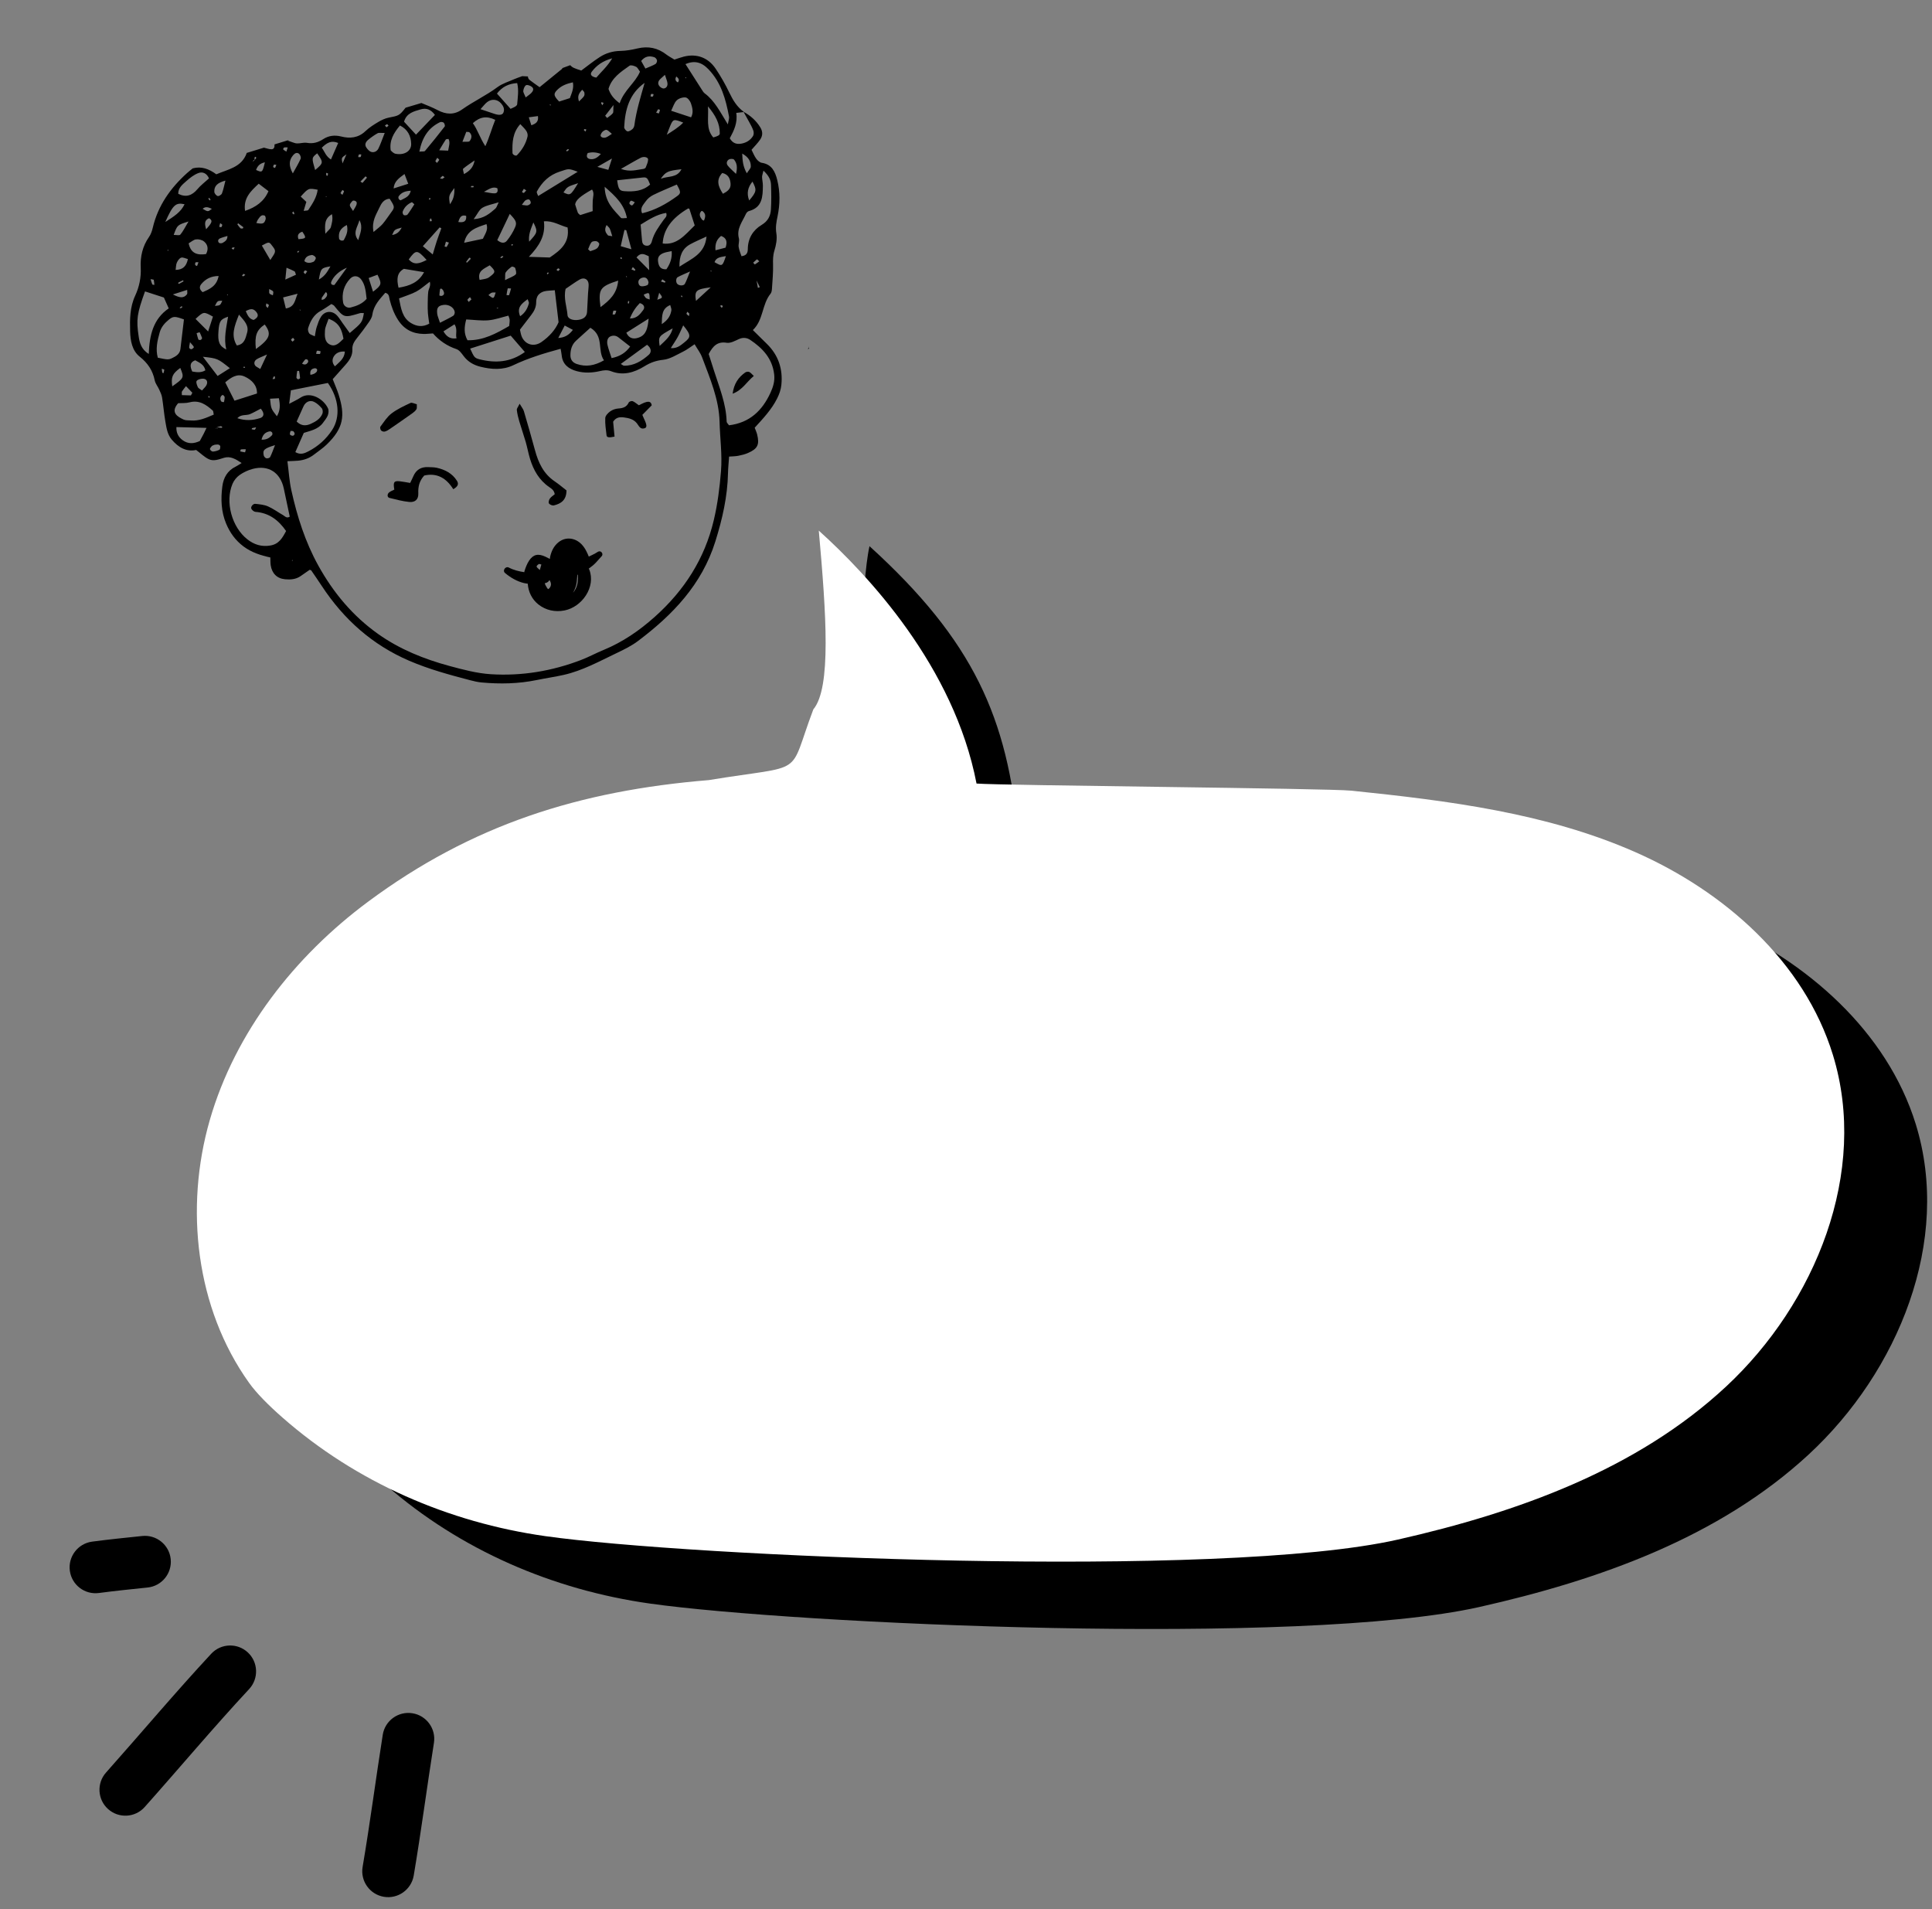<svg width="335" height="331" viewBox="0 0 335 331" fill="none" xmlns="http://www.w3.org/2000/svg">
<rect x="0" y="0" width="335" height="331" fill="#808080" stroke="none"/>
<path d="M97.529 11.885C96.249 12.927 94.994 13.95 93.562 15.116C92.888 14.631 92.338 14.261 91.819 13.851C91.638 13.709 91.542 13.474 91.534 13.254L90.498 13.2C90.507 13.205 90.513 13.21 90.521 13.215C89.956 13.426 89.573 13.545 89.21 13.708C88.217 14.152 87.12 14.466 86.265 15.101C84.308 16.557 82.094 17.582 80.111 18.985C78.742 19.954 77.341 19.866 75.881 19.093C75 18.627 74.051 18.266 73.068 17.858L70.326 18.674C69.246 20.056 69.13 20.059 67.426 20.391C66.79 20.514 66.161 20.809 65.6 21.144C64.811 21.616 64.011 22.117 63.352 22.748C62.118 23.929 60.645 24.044 59.174 23.669C58.001 23.371 56.955 23.529 56.049 24.119C55.137 24.712 54.282 24.945 53.219 24.765C52.658 24.67 52.05 24.892 51.469 24.866C51.09 24.849 50.719 24.645 49.88 24.375C49.965 24.335 50.062 24.291 50.168 24.246L47.602 25.035C47.638 25.558 47.475 25.871 47.094 25.88C46.656 25.89 46.214 25.702 45.773 25.601C45.773 25.599 45.773 25.598 45.773 25.597L42.745 26.526C42.754 26.54 42.763 26.548 42.772 26.563C41.876 29.033 39.506 29.358 37.509 30.221C36.22 29.273 34.916 28.788 33.415 29.193C33.084 29.465 32.748 29.721 32.435 30.004C29.563 32.598 27.396 35.632 26.494 39.471C26.362 40.032 26.166 40.622 25.839 41.086C24.712 42.683 24.307 44.512 24.401 46.366C24.489 48.122 24.14 49.752 23.442 51.26C22.511 53.271 22.508 55.351 22.564 57.449C22.607 59.071 22.899 60.783 24.214 61.828C25.619 62.944 26.482 64.222 26.831 65.952C26.943 66.508 27.36 66.998 27.601 67.535C27.802 67.983 28.028 68.442 28.105 68.918C28.33 70.326 28.438 71.751 28.685 73.154C28.873 74.225 29.027 75.33 29.777 76.216C30.943 77.595 32.351 78.379 34.01 78.013C34.837 78.634 35.442 79.241 36.17 79.597C37.053 80.029 37.953 79.635 38.858 79.367C39.955 79.042 40.877 79.597 41.897 80.28C41.428 80.565 41.156 80.76 40.858 80.905C39.428 81.6 38.747 82.831 38.553 84.32C38.267 86.517 38.34 88.712 39.212 90.788C39.871 92.359 40.822 93.698 42.239 94.752C43.63 95.786 45.199 96.285 46.874 96.653C46.898 97.198 46.876 97.617 46.94 98.022C47.165 99.429 48.03 100.304 49.434 100.432C50.356 100.516 51.295 100.457 52.109 99.894C52.644 99.523 53.18 99.15 53.692 98.795C53.815 98.838 53.929 98.841 53.967 98.896C54.586 99.796 55.205 100.697 55.806 101.609C59.611 107.389 64.564 111.815 70.962 114.565C74.376 116.033 77.946 116.999 81.526 117.938C82.176 118.108 82.841 118.265 83.508 118.325C86.709 118.616 89.898 118.559 93.062 117.905C94.628 117.581 96.216 117.36 97.774 117.006C101.015 116.27 103.911 114.664 106.877 113.252C108.168 112.637 109.483 111.997 110.618 111.142C116.637 106.607 121.696 101.371 124.038 93.878C125.26 89.971 126.147 86.082 126.234 82C126.254 81.09 126.353 80.181 126.423 79.162C127.048 79.112 127.545 79.118 128.022 79.023C128.597 78.908 129.18 78.767 129.714 78.532C131.373 77.806 131.717 77.086 131.29 75.342C131.193 74.946 131.013 74.571 130.861 74.158C132.336 72.54 133.78 71.017 134.742 69.103C135.132 68.326 135.402 67.569 135.487 66.72C135.763 63.948 134.963 61.565 132.957 59.606C132.183 58.851 131.416 58.089 130.541 57.227C132.393 55.487 132.091 52.785 133.617 50.914C133.81 50.678 133.841 50.275 133.862 49.943C133.95 48.6 134.078 47.253 134.044 45.911C134.023 45.063 134.017 44.282 134.281 43.44C134.576 42.495 134.776 41.414 134.617 40.46C134.44 39.401 134.624 38.468 134.829 37.481C135.262 35.388 135.286 33.283 134.769 31.205C134.412 29.771 133.832 28.491 132.093 28.227C131.74 28.174 131.359 27.832 131.132 27.521C130.796 27.059 130.585 26.506 130.312 25.972C130.84 25.356 131.383 24.823 131.805 24.207C132.262 23.54 132.293 22.826 131.831 22.078C131.121 20.927 130.162 20.074 129.005 19.422C128.986 19.424 128.965 19.426 128.946 19.428C129.256 19.982 129.573 20.532 129.871 21.092C130.142 21.602 130.44 22.108 130.627 22.649C130.724 22.93 130.714 23.353 130.563 23.593C130.106 24.322 129.399 24.754 128.545 24.904C127.744 25.044 127.058 24.87 126.541 23.977C127.232 22.689 127.94 21.295 127.664 19.573C128.182 19.515 128.566 19.471 128.946 19.428C128.934 19.406 128.922 19.384 128.91 19.362C128.943 19.381 128.972 19.403 129.005 19.422C129.007 19.422 129.008 19.422 129.009 19.421C127.802 18.567 127.088 17.367 126.457 16.052C125.768 14.615 124.973 13.214 124.08 11.895C122.768 9.957 120.79 9.263 118.582 9.814C118.016 9.956 117.466 10.165 116.945 10.331C116.406 9.998 115.953 9.771 115.56 9.466C114.059 8.302 112.415 7.958 110.56 8.394C109.583 8.624 108.573 8.811 107.575 8.827C106.259 8.848 105.07 9.204 103.999 9.892C102.885 10.609 101.851 11.45 100.789 12.232C99.624 11.855 99.239 11.723 98.879 11.299L97.459 11.824C97.483 11.843 97.506 11.866 97.529 11.885ZM98.484 25.837C98.51 25.821 98.607 25.919 98.671 25.964C98.563 26.059 98.46 26.166 98.338 26.238C98.309 26.256 98.213 26.16 98.148 26.116C98.258 26.02 98.361 25.912 98.484 25.837ZM95.561 18.191C95.513 18.227 95.465 18.263 95.417 18.299C95.375 18.232 95.333 18.166 95.291 18.099C95.381 18.129 95.471 18.16 95.561 18.191ZM100.168 29.784C97.976 31.128 95.717 32.512 93.318 33.983C93.235 33.724 92.997 33.375 93.09 33.206C93.99 31.561 95.218 30.34 97.101 29.741C98.543 29.281 98.496 29.131 100.168 29.784ZM104.19 26.691C103.588 27.349 103.046 27.663 102.392 27.59C101.781 27.522 101.587 27.109 101.913 26.529C102.609 26.365 103.287 26.351 104.19 26.691ZM101.247 22.572C101.226 22.547 101.292 22.387 101.321 22.386C101.437 22.384 101.554 22.419 101.67 22.44C101.625 22.563 101.58 22.685 101.535 22.806C101.437 22.73 101.327 22.664 101.247 22.572ZM106.375 18.21C106.318 19.091 106.402 19.446 106.261 19.625C106 19.957 105.607 20.186 105.269 20.458C105.157 20.327 105.046 20.198 104.934 20.067C105.291 19.607 105.648 19.147 106.375 18.21ZM104.241 17.922C104.218 17.873 104.283 17.782 104.308 17.71C104.425 17.752 104.541 17.793 104.657 17.834C104.596 17.973 104.534 18.111 104.473 18.248C104.393 18.141 104.296 18.041 104.241 17.922ZM111.099 27.355C111.653 27.068 112.396 27.27 112.381 27.655C112.362 28.12 112.148 28.584 111.97 29.03C111.92 29.154 111.708 29.271 111.558 29.289C110.408 29.429 109.262 29.87 107.669 29.285C109.062 28.495 110.063 27.89 111.099 27.355ZM125.359 53.049C125.288 53.169 125.224 53.276 125.161 53.383C125.073 53.284 124.97 53.193 124.906 53.08C124.887 53.047 124.994 52.889 125.012 52.895C125.132 52.929 125.243 52.993 125.359 53.049ZM123.178 46.933L123.368 46.913L123.304 47.111L123.178 46.933ZM117.815 46.236C117.779 44.395 118.268 43.121 119.698 42.341C120.552 41.875 121.457 41.502 122.506 41.009C122.234 44.044 119.915 44.837 117.815 46.236ZM119.181 54.053C119.298 54.158 119.414 54.262 119.531 54.366C119.51 54.512 119.489 54.657 119.468 54.802C119.32 54.679 119.139 54.578 119.042 54.423C118.999 54.356 119.129 54.18 119.181 54.053ZM118.06 51.356C118.096 51.309 118.133 51.262 118.169 51.216C118.218 51.26 118.267 51.304 118.316 51.348C118.313 51.412 118.31 51.476 118.306 51.541C118.224 51.479 118.142 51.418 118.06 51.356ZM117.421 49.206C117.176 48.935 117.184 48.234 117.501 48.058C118.067 47.744 118.677 47.51 119.654 47.066C119.256 48.036 119.057 48.643 118.761 49.198C118.55 49.595 117.743 49.563 117.421 49.206ZM104.725 62.472C103.077 63.414 101.589 63.649 99.998 63.106C99.268 62.857 98.907 62.343 98.908 61.595C98.91 60.638 99.149 59.759 99.874 59.084C100.664 58.349 101.474 57.635 102.371 56.825C104.799 58.293 103.524 60.754 104.725 62.472ZM76.292 55.961C76.047 55.193 75.865 54.819 75.814 54.428C75.677 53.367 75.972 52.986 76.938 52.861C77.815 52.748 78.727 53.305 78.846 54.086C78.878 54.296 78.757 54.647 78.592 54.748C77.961 55.137 77.283 55.449 76.292 55.961ZM79.16 58.661C78.059 58.807 77.443 58.381 76.892 57.45C77.522 57.048 78.103 56.678 78.808 56.227C79.388 57.097 78.944 57.901 79.16 58.661ZM69.485 34.725C69.426 34.758 69.196 34.603 69.137 34.488C69.074 34.366 69.057 34.144 69.128 34.041C69.618 33.334 70.333 33.113 71.222 33.07C71.009 34.129 70.164 34.344 69.485 34.725ZM71.846 35.422C71.455 36.021 71.089 36.64 70.654 37.206C70.555 37.335 70.166 37.375 70.008 37.285C69.87 37.206 69.764 36.845 69.828 36.679C70.132 35.895 70.695 35.361 71.438 35.05C71.574 35.174 71.71 35.298 71.846 35.422ZM68.251 32.671C68.351 31.49 69.08 30.945 70.141 30.172C70.404 30.858 70.57 31.292 70.788 31.861C69.927 32.136 69.172 32.377 68.251 32.671ZM73.977 45.071C72.76 45.696 71.792 46.04 70.873 44.978C72.124 43.26 72.332 43.254 73.977 45.071ZM67.992 40.742C68.406 39.798 68.406 39.798 69.65 39.456C69.298 40.165 68.816 40.621 67.992 40.742ZM70.027 46.608C71.18 46.799 72.297 46.985 73.529 47.189C72.587 48.958 71.068 49.566 69.103 49.882C68.759 48.376 68.817 47.298 70.027 46.608ZM72.183 50.549C72.968 50.129 73.641 49.502 74.526 48.846C74.737 49.599 74.312 50.074 74.256 50.589C74.183 51.254 74.175 51.927 74.165 52.596C74.156 53.18 74.157 53.768 74.201 54.35C74.246 54.927 74.35 55.499 74.434 56.115C73.315 56.741 72.28 56.612 71.294 56.025C69.743 55.102 69.538 53.493 69.19 51.742C70.338 51.296 71.311 51.017 72.183 50.549ZM76.187 51.227C76.202 50.86 76.246 50.493 76.304 50.129C76.311 50.084 76.438 50.057 76.509 50.022C76.623 50.128 76.781 50.213 76.842 50.344C77.012 50.709 77.166 51.111 76.614 51.297C76.488 51.34 76.186 51.248 76.187 51.227ZM75.034 44.118C74.428 43.613 73.936 43.203 73.318 42.687C74.339 41.544 75.286 40.484 76.233 39.423C76.332 39.477 76.43 39.53 76.528 39.584C76.259 40.331 75.975 41.073 75.725 41.827C75.492 42.532 75.295 43.248 75.034 44.118ZM74.5 38.363C74.525 38.212 74.552 38.061 74.578 37.91C74.648 37.906 74.775 37.884 74.78 37.9C74.824 38.042 74.847 38.19 74.876 38.337C74.75 38.345 74.625 38.354 74.5 38.363ZM74.414 34.641C74.406 34.563 74.379 34.48 74.396 34.408C74.406 34.366 74.485 34.34 74.533 34.307C74.579 34.368 74.626 34.428 74.672 34.49C74.586 34.54 74.5 34.59 74.414 34.641ZM77.324 41.894C77.441 41.933 77.558 41.972 77.841 42.065C77.709 42.331 77.603 42.585 77.452 42.809C77.425 42.849 77.211 42.762 77.084 42.733C77.164 42.453 77.244 42.174 77.324 41.894ZM80.84 55.384C82.24 55.451 83.487 55.639 84.709 55.531C85.853 55.43 86.97 55.015 88.154 54.724C88.24 54.993 88.36 55.217 88.372 55.446C88.389 55.77 88.327 56.099 88.291 56.517C86.049 57.814 83.814 59.056 81.061 58.992C80.405 57.814 80.496 56.685 80.84 55.384ZM81.057 51.966C81.153 51.788 81.344 51.661 81.497 51.514C81.57 51.628 81.644 51.742 81.746 51.903C81.594 52.049 81.436 52.201 81.278 52.353C81.198 52.221 81.02 52.035 81.057 51.966ZM83.64 36.029C84.393 35.575 85.334 35.435 86.474 35.071C86.214 35.581 86.131 35.966 85.892 36.174C84.907 37.035 83.903 37.899 82.133 37.998C82.79 37.104 83.091 36.36 83.64 36.029ZM81.651 32.461C81.673 32.387 81.688 32.251 81.717 32.247C81.858 32.233 82.002 32.254 82.146 32.264C82.12 32.338 82.102 32.47 82.067 32.474C81.932 32.491 81.79 32.469 81.651 32.461ZM87.901 41.728C87.489 42.245 86.874 42.176 86.224 41.63C86.981 40.043 87.679 38.58 88.393 37.084C89.455 38.195 89.674 38.571 89.311 39.418C88.959 40.241 88.462 41.028 87.901 41.728ZM88.963 42.48C88.873 42.521 88.784 42.562 88.694 42.604C88.688 42.532 88.658 42.451 88.684 42.394C88.703 42.351 88.793 42.34 88.852 42.315C88.889 42.37 88.926 42.425 88.963 42.48ZM87.687 47.23C87.954 46.842 88.334 46.513 88.724 46.241C88.832 46.166 89.284 46.334 89.332 46.474C89.45 46.826 89.599 47.401 89.427 47.57C89.054 47.935 88.487 48.102 87.571 48.567C87.622 47.823 87.539 47.447 87.687 47.23ZM86.738 44.643C86.854 44.554 86.962 44.45 87.09 44.385C87.129 44.365 87.222 44.453 87.291 44.491C87.174 44.584 87.064 44.69 86.934 44.759C86.9 44.777 86.805 44.685 86.738 44.643ZM91.493 51.874C91.596 52.199 91.751 52.42 91.706 52.588C91.473 53.456 91.076 54.229 90.191 54.832C89.548 53.278 90.47 52.642 91.493 51.874ZM84.693 51.161C84.884 51.015 85.048 50.825 85.252 50.752C85.458 50.679 85.706 50.722 85.952 50.714C85.602 51.862 85.602 51.862 84.693 51.161ZM86.45 53.372C86.332 53.44 86.277 53.487 86.215 53.498C86.191 53.502 86.153 53.419 86.122 53.376C86.211 53.375 86.3 53.374 86.45 53.372ZM83.165 48.533C82.738 46.942 83.974 46.582 84.916 45.996C85.91 46.948 85.939 47.157 85.214 47.754C84.569 48.284 84.569 48.284 83.165 48.533ZM83.728 41.401C82.603 41.64 81.629 41.848 80.481 42.092C80.959 39.874 82.649 39.441 84.356 38.858C84.691 39.853 84.126 40.519 83.728 41.401ZM79.472 38.493C79.698 37.69 79.984 37.175 80.833 37.424C80.918 38.348 80.481 38.636 79.472 38.493ZM77.707 26.119C77.342 26.105 76.971 26.09 76.157 26.058C76.698 25.162 76.981 24.663 77.302 24.189C77.361 24.104 77.577 24.127 77.772 24.089C78.098 24.733 77.825 25.364 77.707 26.119ZM78.784 32.595C78.841 33.948 78.546 34.678 78.013 35.416C77.782 33.928 77.782 33.928 78.784 32.595ZM75.775 28.243C75.678 28.14 75.483 28.009 75.502 27.938C75.559 27.737 75.703 27.56 75.824 27.354C75.974 27.511 76.18 27.665 76.158 27.715C76.069 27.909 75.908 28.07 75.775 28.243ZM76.749 30.491C76.792 30.463 76.973 30.652 77.09 30.742C76.962 30.831 76.834 30.921 76.707 31.011C76.569 30.984 76.431 30.958 76.294 30.932C76.442 30.779 76.574 30.602 76.749 30.491ZM81.366 44.687C81.387 44.663 81.505 44.719 81.579 44.738C81.585 44.8 81.621 44.889 81.593 44.919C81.395 45.135 81.185 45.341 80.971 45.541C80.962 45.55 80.815 45.429 80.816 45.427C80.992 45.175 81.171 44.925 81.366 44.687ZM88.555 58.194C89.281 59.033 90.087 59.965 91.006 61.029C88.54 62.83 85.9 62.992 83.138 62.293C82.252 62.068 82.193 61.892 81.523 60.439C83.824 59.705 86.107 58.976 88.555 58.194ZM87.825 51.162C87.889 50.774 87.943 50.383 88.037 50.003C88.045 49.972 88.331 50.01 88.613 50.02C88.5 50.424 88.411 50.805 88.271 51.167C88.253 51.215 87.98 51.166 87.825 51.162ZM90.157 57.154C90.847 56.255 91.448 55.455 92.066 54.668C92.597 53.992 92.977 53.28 92.971 52.375C92.968 51.975 93.073 51.506 93.301 51.192C93.527 50.88 93.941 50.628 94.32 50.524C94.852 50.379 95.428 50.395 96.197 50.321C96.436 52.346 96.632 54.002 96.853 55.871C96.286 57.196 95.231 58.361 93.9 59.291C92.653 60.163 91.196 59.831 90.526 58.493C90.31 58.063 90.261 57.55 90.157 57.154ZM91.244 33.009C91.102 33.169 90.985 33.341 90.826 33.454C90.779 33.487 90.612 33.352 90.501 33.293C90.612 33.108 90.723 32.924 90.834 32.739C90.944 32.812 91.055 32.885 91.244 33.009ZM88.865 26.529C88.806 24.763 88.859 23.023 90.217 21.519C90.621 21.965 91.006 22.303 91.272 22.716C91.438 22.974 91.54 23.372 91.474 23.663C91.188 24.92 90.53 25.991 89.639 26.915C89.453 27.108 88.875 26.831 88.865 26.529ZM91.116 34.736C91.294 34.618 91.611 34.519 91.763 34.601C91.924 34.689 92.066 35.025 92.024 35.209C91.986 35.377 91.71 35.556 91.507 35.607C91.288 35.663 91.032 35.576 90.484 35.519C90.807 35.105 90.924 34.863 91.116 34.736ZM92.484 38.563C93.28 40.151 93.239 40.301 91.752 41.901C91.605 40.728 91.992 39.841 92.484 38.563ZM94.309 38.375C95.895 38.245 97.075 39.093 98.415 39.438C98.829 42.136 97.116 43.427 95.326 44.645C94.221 44.609 93.164 44.576 91.7 44.529C93.496 42.65 94.63 40.846 94.309 38.375ZM97.088 46.72C96.982 46.815 96.874 46.91 96.767 47.005C96.673 46.931 96.58 46.857 96.486 46.782C96.591 46.691 96.684 46.556 96.805 46.525C96.878 46.506 96.992 46.649 97.088 46.72ZM95.171 47.271C95.109 47.369 95.046 47.468 94.984 47.566C94.928 47.524 94.821 47.474 94.826 47.442C94.837 47.375 94.906 47.317 94.952 47.255C95.025 47.26 95.098 47.265 95.171 47.271ZM97.918 56.439C98.447 56.72 98.848 56.934 99.337 57.194C98.666 58.059 97.991 58.515 96.802 58.601C97.224 57.783 97.545 57.161 97.918 56.439ZM101.794 54.077C101.741 54.875 101.24 55.319 100.289 55.461C99.357 55.6 98.454 55.29 98.406 54.653C98.295 53.175 97.688 51.728 98.076 50.078C98.975 49.475 99.711 48.925 100.501 48.468C101.305 48.005 102.053 48.435 102.067 49.334C102.075 49.833 101.993 50.333 101.965 50.832C101.904 51.914 101.864 52.996 101.794 54.077ZM105.338 59.817C105.163 59.077 105.396 58.505 105.867 58.314C106.365 58.112 106.834 58.175 107.265 58.517C107.903 59.023 108.55 59.52 109.268 60.081C108.505 61.142 107.514 61.795 106.049 62.088C105.773 61.221 105.506 60.531 105.338 59.817ZM104.123 53.253C103.719 50.12 104.003 49.69 107.191 48.648C106.982 50.932 105.71 52.066 104.123 53.253ZM106.865 53.867C106.788 54.097 106.754 54.324 106.637 54.49C106.586 54.563 106.363 54.515 106.218 54.522C106.261 54.307 106.274 54.078 106.365 53.887C106.394 53.828 106.636 53.872 106.865 53.867ZM103.91 42.315C103.873 42.594 103.7 42.935 103.475 43.092C103.148 43.32 102.724 43.408 102.341 43.556C102.219 43.442 102.098 43.328 101.976 43.214C102.164 42.801 102.286 42.333 102.567 41.998C102.72 41.815 103.154 41.78 103.437 41.826C103.628 41.857 103.929 42.166 103.91 42.315ZM97.699 33.363C98.365 32.373 98.361 32.364 100.241 31.759C98.901 33.933 98.901 33.933 97.699 33.363ZM112.192 59.778C112.913 60.315 113.042 61.034 112.482 61.526C111.276 62.588 109.909 63.438 108.196 63.402C108.055 63.399 107.916 63.253 107.644 63.099C109.251 61.926 110.723 60.85 112.192 59.778ZM110.758 58.527C109.94 58.818 109.107 58.777 108.6 57.687C109.794 56.932 110.944 56.206 112.471 55.242C112.31 56.926 112.052 58.067 110.758 58.527ZM115.089 38.094C114.276 39.254 113.409 40.379 113.043 41.789C112.905 42.321 112.608 42.703 111.985 42.586C111.496 42.494 111.356 42.12 111.321 41.668C111.251 40.766 111.162 39.865 111.08 38.945C112.507 38.076 113.857 37.171 115.514 36.914C115.734 37.535 115.312 37.776 115.089 38.094ZM119.325 36.138C119.398 36.164 119.523 36.172 119.538 36.217C119.849 37.157 120.148 38.102 120.461 39.083C118.712 40.798 117.367 42.531 114.906 42.219C115.037 39.794 116.482 37.808 119.325 36.138ZM116.214 52.888C116.294 53.234 116.459 53.544 116.413 53.819C116.259 54.736 115.817 55.497 114.745 56.198C114.801 54.707 114.72 53.513 116.214 52.888ZM113.972 51.972C114.085 51.554 114.179 51.203 114.301 50.753C114.972 51.63 114.972 51.63 113.972 51.972ZM114.607 48.805C114.716 48.641 114.784 48.539 114.852 48.436C115.036 48.56 115.221 48.682 115.397 48.816C115.403 48.82 115.302 49.011 115.275 49.004C115.056 48.955 114.843 48.879 114.607 48.805ZM109.589 35.619C109.476 35.655 109.177 35.43 109.134 35.275C109.098 35.143 109.289 34.824 109.416 34.802C109.59 34.773 109.798 34.947 110.072 35.071C109.877 35.309 109.765 35.562 109.589 35.619ZM112.49 44.427C112.51 45.068 112.531 45.766 112.564 46.849C111.68 45.957 111.06 45.332 110.364 44.629C111.184 43.662 111.765 44.111 112.49 44.427ZM108.704 37.805C108.257 37.796 107.802 37.92 107.661 37.763C106.405 36.367 104.912 35.085 104.845 32.381C106.814 34.089 108.26 35.486 108.704 37.805ZM107.968 41.183C108.07 40.739 108.177 40.296 108.28 39.856C108.475 39.897 108.59 39.897 108.598 39.927C108.876 40.932 109.143 41.939 109.483 43.215C108.76 43.007 108.274 42.867 107.632 42.682C107.765 42.091 107.864 41.637 107.968 41.183ZM109.729 46.297C109.877 46.447 110.033 46.59 110.165 46.752C110.186 46.777 110.081 46.951 110.071 46.948C109.884 46.884 109.704 46.803 109.494 46.715C109.605 46.518 109.667 46.408 109.729 46.297ZM110.703 49.054C110.626 48.577 110.952 48.257 111.394 48.144C112.021 47.984 112.324 48.363 112.442 48.915C112.472 49.057 112.374 49.227 112.334 49.385C112.179 49.45 112.03 49.537 111.868 49.571C111.36 49.679 110.815 49.755 110.703 49.054ZM112.647 51.924C112.419 51.839 112.173 51.803 112.007 51.669C111.834 51.529 111.737 51.295 111.605 51.098C112.594 50.625 112.632 50.654 112.647 51.924ZM116.639 56.93C116.323 58.245 115.448 58.978 114.379 59.979C114.147 58.321 114.147 58.321 116.639 56.93ZM117.516 58.423C117.83 57.855 118.074 57.249 118.468 56.407C119.852 58.116 119.841 58.435 118.629 59.394C117.996 59.896 117.389 60.444 116.31 60.355C116.763 59.635 117.172 59.046 117.516 58.423ZM115.547 46.69C114.435 46.744 114.192 46.059 114.1 45.287C114.016 44.569 114.344 44.123 115.136 43.841C115.516 43.706 115.928 43.656 116.466 43.536C116.575 44.805 116.168 45.787 115.547 46.69ZM123.236 49.82C122.133 50.833 121.427 51.482 120.678 52.169C120.406 50.405 120.65 50.14 123.236 49.82ZM125.871 44.405C125.246 46.222 125.246 46.222 123.896 45.455C124.194 44.606 124.934 44.574 125.871 44.405ZM121.759 38.117C121.416 37.658 121.109 37.188 121.575 36.632C121.614 36.586 121.747 36.556 121.788 36.586C122.444 37.061 122.333 37.618 122.061 38.247C121.882 38.172 121.795 38.164 121.759 38.117ZM115.614 23.365C115.82 22.833 116.011 22.295 116.234 21.77C116.715 20.64 116.845 20.609 118.471 21.259C117.6 22.141 116.591 22.728 115.614 23.365ZM114.245 19.674C114.033 19.613 113.904 19.576 113.775 19.539C113.886 19.334 113.986 19.121 114.121 18.934C114.136 18.911 114.447 19.046 114.442 19.071C114.4 19.279 114.315 19.477 114.245 19.674ZM118.161 29.34C117.386 30.893 115.916 30.465 114.572 30.998C115.44 29.759 115.803 29.604 118.161 29.34ZM117.354 31.995C118.065 33.264 118.103 33.499 117.423 33.995C115.584 35.335 113.622 36.443 111.346 36.981C110.905 36.053 111.569 35.485 111.959 34.916C112.278 34.452 112.78 34.043 113.29 33.792C114.624 33.138 116.007 32.583 117.354 31.995ZM111.439 30.776C112.148 30.704 112.279 30.839 112.728 31.994C111.447 33.151 109.874 33.259 108.261 33.146C107.397 33.085 107.221 32.778 107.011 31.256C108.605 31.082 110.021 30.919 111.439 30.776ZM105.481 29.451C104.967 29.31 104.581 29.205 103.576 28.93C104.663 28.308 105.207 27.997 106.113 27.479C105.828 28.368 105.669 28.864 105.481 29.451ZM107.614 44.851C107.571 44.802 107.589 44.701 107.581 44.623C107.648 44.613 107.773 44.586 107.775 44.594C107.805 44.697 107.817 44.805 107.833 44.912C107.758 44.894 107.655 44.899 107.614 44.851ZM108.729 47.995L108.576 48.053L108.581 47.824L108.729 47.995ZM110.939 52.548C111.751 52.783 111.837 53.345 111.533 53.75C110.999 54.461 110.425 55.245 109.219 55.219C109.651 54.13 110.228 53.268 110.939 52.548ZM108.84 52.567C108.856 52.434 108.893 52.304 108.924 52.173C108.99 52.202 109.113 52.233 109.111 52.259C109.105 52.384 109.066 52.507 109.037 52.63C108.968 52.609 108.839 52.58 108.84 52.567ZM106.165 40.954C105.749 40.867 105.481 40.893 105.388 40.777C105.04 40.345 104.698 39.878 105.184 39.008C105.463 39.327 105.655 39.469 105.739 39.66C105.894 40.011 105.985 40.391 106.165 40.954ZM102.778 34.747C102.74 35.389 102.768 36.034 102.767 36.603C101.936 36.868 101.244 37.089 100.601 37.294C100.409 37.102 100.246 37.009 100.195 36.873C100.02 36.411 99.884 35.933 99.73 35.45C99.82 34.71 100.605 34.004 102.657 32.863C103.094 33.474 102.815 34.118 102.778 34.747ZM90.734 15.744C90.778 15.389 90.964 14.884 91.228 14.771C91.488 14.659 92.004 14.866 92.263 15.096C92.637 15.429 92.399 15.843 92.101 16.143C91.879 16.366 91.606 16.54 91.151 16.896C90.933 16.334 90.7 16.022 90.734 15.744ZM91.69 20.337C92.297 20.256 92.76 20.194 93.276 20.125C93.414 21.084 92.945 21.447 92.131 21.717C91.991 21.279 91.857 20.86 91.69 20.337ZM89.679 14.405C89.978 15.662 89.775 16.874 89.674 18.079C89.662 18.216 89.507 18.373 89.378 18.459C89.178 18.593 88.944 18.675 88.529 18.872C87.669 17.907 86.916 17.06 86.17 16.222C87.062 15.062 88.184 14.498 89.679 14.405ZM84.475 17.697C85.268 17.089 86.264 17.191 86.907 17.953C87.281 18.396 87.554 18.932 87.276 19.551C87.096 19.951 86.52 20.009 85.735 19.739C85.037 19.498 84.335 19.269 83.315 18.929C83.816 18.388 84.1 17.983 84.475 17.697ZM85.874 20.778C85.275 22.244 84.912 23.673 84.156 25.349C83.195 23.864 82.819 22.513 81.991 21.352C83.206 20.252 84.383 20.053 85.874 20.778ZM86.228 32.628C86.375 33.118 86.275 33.517 85.737 33.523C85.213 33.53 84.689 33.378 83.91 33.257C84.817 32.778 85.42 32.303 86.228 32.628ZM80.847 22.861C81.095 22.89 81.301 22.851 81.393 22.936C81.921 23.426 81.796 24.005 81.419 24.477C81.293 24.637 80.847 24.541 80.184 24.587C80.508 23.742 80.682 23.29 80.847 22.861ZM80.313 29.247C80.934 28.723 81.626 28.283 82.294 27.814C82.082 28.989 81.475 29.637 80.451 30.184C80.384 29.783 80.202 29.341 80.313 29.247ZM76.947 21.279C77.09 21.416 77.197 21.819 77.104 21.939C75.995 23.373 74.857 24.784 73.69 26.172C73.579 26.303 73.232 26.236 72.712 26.291C73.198 23.837 74.267 22.167 76.287 21.187C76.462 21.102 76.814 21.15 76.947 21.279ZM72.925 18.968C73.929 18.675 74.709 18.969 75.415 19.922C74.328 21.055 73.254 22.174 72.131 23.345C71.432 22.587 70.765 21.864 70.061 21.101C70.482 19.613 71.723 19.32 72.925 18.968ZM67.123 21.54C67.189 21.528 67.287 21.703 67.37 21.793C67.254 21.885 67.137 21.977 67.021 22.069C66.927 21.969 66.834 21.869 66.741 21.768C66.867 21.686 66.986 21.564 67.123 21.54ZM69.351 21.76C70.698 22.432 71.259 23.575 71.296 24.936C71.331 26.219 70.093 26.951 68.585 26.662C68.428 26.632 68.276 26.535 68.142 26.441C68.01 26.349 67.904 26.22 67.748 26.07C67.489 24.403 68.237 23.08 69.351 21.76ZM63.842 24.239C64.352 23.818 64.896 23.426 65.472 23.105C65.705 22.976 66.061 23.068 66.707 23.049C66.248 24.209 65.985 25 65.623 25.742C65.391 26.219 64.881 26.498 64.373 26.34C64.032 26.234 63.714 25.877 63.506 25.555C63.178 25.049 63.437 24.572 63.842 24.239ZM62.232 26.808C62.308 26.734 62.501 26.779 62.641 26.771C62.608 26.922 62.617 27.114 62.526 27.205C62.452 27.279 62.256 27.23 62.114 27.235C62.149 27.089 62.141 26.898 62.232 26.808ZM63.385 30.569C63.469 30.646 63.553 30.722 63.637 30.799C63.377 31.103 63.117 31.408 62.857 31.713C62.735 31.636 62.613 31.559 62.492 31.482C62.789 31.178 63.087 30.874 63.385 30.569ZM65.772 36.03C66.12 35.263 66.556 34.519 67.557 34.455C68.47 35.851 68.476 35.952 67.824 36.825C67.326 37.491 66.881 38.201 66.344 38.833C65.982 39.26 65.501 39.586 64.766 40.222C64.407 38.325 65.237 37.209 65.772 36.03ZM59.372 33.78C59.234 33.651 59.034 33.519 59.053 33.472C59.128 33.279 59.27 33.11 59.387 32.933C59.481 33.012 59.667 33.117 59.653 33.165C59.594 33.374 59.476 33.566 59.372 33.78ZM62.321 38.168C63.002 39.413 62.431 40.511 62.115 41.639C61.069 40.351 62.054 39.302 62.321 38.168ZM63.926 48.199C64.584 47.953 65.026 47.788 65.455 47.628C66.243 49.248 66.2 49.409 64.686 50.578C64.451 49.844 64.23 49.153 63.926 48.199ZM61.218 36.581C60.943 36.108 60.665 35.839 60.662 35.567C60.659 35.319 60.928 35.044 61.13 34.829C61.202 34.752 61.448 34.77 61.576 34.829C61.978 35.014 61.876 35.352 61.75 35.655C61.658 35.877 61.512 36.076 61.218 36.581ZM59.397 28.332C59.174 27.364 59.174 27.364 60.071 26.755C59.875 27.211 59.68 27.668 59.397 28.332ZM58.641 24.787C58.212 25.767 57.825 26.652 57.387 27.651C56.502 27.107 56.299 26.294 55.794 25.613C56.658 24.78 57.421 24.271 58.641 24.787ZM57.179 59.727C56.239 59.262 56.298 58.175 56.349 57.285C56.384 56.668 56.712 56.068 56.972 55.269C58.909 55.954 59.285 57.272 59.559 58.73C58.854 59.415 58.179 60.222 57.179 59.727ZM59.799 60.953C59.709 62.221 58.813 62.792 58.077 63.511C57.564 62.944 57.584 62.318 57.85 61.852C58.215 61.214 58.87 60.88 59.799 60.953ZM55.688 54.881C55.322 55.42 55.12 56.083 54.91 56.712C54.757 57.172 54.712 57.668 54.587 58.31C54.147 58.093 53.783 58.022 53.621 57.803C53.45 57.569 53.346 57.154 53.43 56.887C53.817 55.658 54.401 54.558 55.608 53.899C56.261 53.542 56.866 53.097 57.46 52.713C57.669 52.838 57.844 52.891 57.939 53.008C59.657 55.125 59.654 55.123 62.384 54.304C62.6 54.239 62.85 54.289 63.096 54.285C62.803 55.91 62.803 55.91 60.645 57.743C60.219 57.151 59.798 56.566 59.377 55.981C59.082 55.57 58.821 55.128 58.485 54.753C57.646 53.819 56.39 53.85 55.688 54.881ZM41.151 72.506C41.837 71.766 42.694 72.086 43.363 71.796C43.974 71.532 44.553 71.195 45.218 70.854C45.947 71.716 45.739 72.286 45.098 72.491C43.839 72.894 42.532 72.978 41.151 72.506ZM44.41 74.097C44.306 74.284 44.255 74.482 44.176 74.494C44.004 74.519 43.817 74.451 43.636 74.42C43.665 74.352 43.682 74.237 43.726 74.225C43.932 74.17 44.145 74.143 44.41 74.097ZM33.908 55.295C35.316 53.994 35.316 53.994 36.924 54.896C36.615 55.849 36.365 56.617 36.089 57.472C35.312 56.697 34.611 55.997 33.908 55.295ZM35.035 58.59C35.062 58.678 34.914 58.889 34.803 58.933C34.688 58.979 34.422 58.928 34.393 58.853C34.26 58.502 34.186 58.129 34.091 57.764C34.265 57.709 34.439 57.654 34.612 57.598C34.758 57.927 34.928 58.249 35.035 58.59ZM35.133 50.656C34.513 50.139 34.563 49.655 34.919 49.234C35.646 48.373 36.564 47.867 37.908 47.85C37.58 49.609 36.347 50.133 35.133 50.656ZM38.544 52.14C38.192 52.953 38.192 52.953 37.265 53.039C37.715 52.141 37.715 52.141 38.544 52.14ZM33.848 45.94C33.81 45.801 33.828 45.584 33.916 45.495C33.993 45.419 34.202 45.478 34.417 45.476C34.328 45.709 34.247 45.918 34.167 46.127C34.055 46.066 33.871 46.025 33.848 45.94ZM35.726 44.052C34.188 44.279 33.072 43.933 32.71 42.187C33.153 41.936 33.553 41.556 33.993 41.503C34.442 41.449 35.038 41.585 35.379 41.868C36.088 42.453 36.156 43.251 35.726 44.052ZM31.262 40.683C31.102 40.869 30.555 40.723 30.12 40.73C30.745 39.003 30.745 39.003 32.688 38.401C32.056 39.45 31.735 40.132 31.262 40.683ZM37.882 57.391C38.014 55.691 38.22 55.353 39.545 54.909C39.242 56.813 38.774 58.633 39.233 60.596C38.009 59.984 37.737 59.251 37.882 57.391ZM42.417 65.285C43.644 65.848 44.605 66.797 44.558 68.226C43.199 68.659 41.969 69.052 40.659 69.471C40.118 68.399 39.613 67.399 39.055 66.294C40.062 65.442 41.125 64.694 42.417 65.285ZM42.213 63.778C42.221 63.719 42.228 63.659 42.237 63.6C42.297 63.593 42.371 63.562 42.415 63.586C42.46 63.611 42.476 63.69 42.504 63.746C42.407 63.757 42.31 63.767 42.213 63.778ZM46.794 74.785C46.917 74.767 47.121 74.877 47.184 74.987C47.251 75.103 47.257 75.35 47.178 75.437C46.733 75.925 46.208 76.278 45.351 76.224C45.551 75.374 46.001 74.908 46.794 74.785ZM41.063 59.896C40.005 58.153 40.639 56.562 41.435 54.549C42.418 55.677 43.201 56.457 42.842 57.703C42.571 58.648 42.4 59.696 41.063 59.896ZM36.372 34.753C36.291 34.656 36.198 34.564 36.135 34.456C36.121 34.432 36.211 34.348 36.253 34.292C36.341 34.394 36.429 34.496 36.517 34.599C36.468 34.65 36.421 34.702 36.372 34.753ZM38.175 38.69C38.346 38.818 38.524 38.888 38.53 38.972C38.541 39.106 38.471 39.286 38.372 39.376C38.314 39.428 38.132 39.34 38.005 39.315C38.059 39.117 38.113 38.919 38.175 38.69ZM36.736 36.212C36.051 36.742 36.051 36.742 35.136 36.197C35.687 35.712 36.21 35.977 36.736 36.212ZM36.209 37.852C36.259 37.83 36.365 37.897 36.426 37.947C36.857 38.304 36.766 38.623 35.739 39.752C35.475 38.797 35.431 38.19 36.209 37.852ZM39.494 51.016L39.492 51.23L39.348 51.069L39.494 51.016ZM44.492 62.299C44.879 62.042 45.339 61.898 46.302 61.462C45.741 62.665 45.471 63.243 45.129 63.976C44.696 63.69 44.38 63.583 44.235 63.363C43.976 62.97 44.129 62.54 44.492 62.299ZM44.481 54.134C44.974 54.773 44.541 55.166 43.979 55.474C43.147 55.28 42.917 54.589 42.611 53.941C43.503 53.455 43.973 53.478 44.481 54.134ZM41.965 47.798C42.043 47.694 42.121 47.591 42.212 47.47C42.319 47.532 42.428 47.594 42.537 47.656C42.416 47.745 42.302 47.849 42.169 47.912C42.129 47.931 42.035 47.839 41.965 47.798ZM45.901 56.261C47.118 57.883 46.849 58.719 44.373 60.52C44.121 58.171 44.49 57.221 45.901 56.261ZM50.865 74.776C51.106 75.021 51.215 75.345 50.84 75.539C50.712 75.605 50.35 75.472 50.283 75.336C50.207 75.183 50.341 74.924 50.383 74.718C50.599 74.739 50.791 74.7 50.865 74.776ZM47.254 65.715C47.324 65.569 47.394 65.423 47.464 65.278C47.529 65.27 47.593 65.261 47.658 65.253C47.659 65.396 47.711 65.576 47.643 65.671C47.593 65.742 47.389 65.705 47.254 65.715ZM46.824 69.127C47.293 69.103 47.755 69.079 48.359 69.048C48.581 70.172 48.628 71.15 48.009 72.17C46.993 70.855 46.993 70.855 46.824 69.127ZM52.677 75.055C53.788 74.684 55.175 74.468 56.018 73.287C56.309 72.881 56.656 72.49 56.83 72.035C56.971 71.669 57.035 71.152 56.881 70.818C56.128 69.18 53.826 67.78 52.074 68.959C51.608 69.273 51.084 69.503 50.142 70.013C50.278 68.948 50.35 68.382 50.441 67.67C52.598 67.242 54.71 66.823 56.856 66.398C58.759 69.088 59.084 72.259 57.582 74.562C56.553 76.138 55.165 77.377 53.498 78.24C52.867 78.567 52.124 78.933 51.209 78.386C51.675 77.327 52.137 76.28 52.677 75.055ZM51.44 73.086C51.874 72.12 52.242 71.286 52.622 70.457C52.98 69.677 53.726 69.309 54.473 69.678C54.978 69.928 55.427 70.35 55.796 70.784C55.969 70.989 56.013 71.453 55.907 71.716C55.54 72.627 54.725 73.109 53.881 73.487C53.074 73.85 52.255 73.889 51.44 73.086ZM51.401 65.463C51.412 65.079 51.486 64.698 51.536 64.316C51.645 64.313 51.755 64.311 51.864 64.309C51.926 64.721 52.007 65.131 52.032 65.545C52.036 65.617 51.797 65.777 51.69 65.762C51.577 65.746 51.398 65.566 51.401 65.463ZM49.564 53.483C49.411 52.863 49.264 52.273 49.09 51.569C49.953 51.347 50.647 51.168 51.599 50.923C51.125 52.075 51.112 53.226 49.564 53.483ZM52.071 53.754C52.076 53.803 52.025 53.86 51.998 53.913C51.987 53.813 51.975 53.713 51.964 53.613C52.003 53.659 52.065 53.703 52.071 53.754ZM54.587 63.847C54.712 63.83 54.934 63.929 54.974 64.03C55.023 64.154 54.977 64.377 54.886 64.484C54.607 64.809 54.231 64.922 53.823 64.984C53.697 64.214 54.026 63.921 54.587 63.847ZM52.375 63.049C52.568 62.788 52.729 62.526 52.94 62.312C52.999 62.253 53.252 62.289 53.329 62.368C53.416 62.456 53.479 62.683 53.425 62.775C53.212 63.141 52.91 63.354 52.375 63.049ZM49.474 48.474C49.55 47.726 49.597 47.264 49.682 46.419C50.365 46.719 50.737 46.855 51.077 47.049C51.181 47.109 51.197 47.325 51.318 47.635C50.785 47.877 50.243 48.124 49.474 48.474ZM46.062 38.004C45.828 38.786 45.6 38.879 44.447 38.666C44.6 38.333 44.644 38.165 44.742 38.04C45.035 37.664 45.282 37.136 45.891 37.381C46.017 37.432 46.117 37.821 46.062 38.004ZM47.138 42.545C47.421 42.934 47.849 43.313 47.617 43.869C47.472 44.217 47.223 44.52 46.872 45.081C46.294 44.095 45.849 43.337 45.403 42.575C46.604 41.911 46.672 41.903 47.138 42.545ZM50.804 58.569C50.893 58.683 51.072 58.825 51.048 58.906C51.009 59.036 50.835 59.126 50.719 59.232C50.627 59.117 50.444 58.972 50.469 58.896C50.512 58.764 50.686 58.676 50.804 58.569ZM55.474 61.37C55.259 61.4 55.034 61.361 54.813 61.346C54.866 61.163 54.875 60.864 54.983 60.822C55.15 60.758 55.384 60.871 55.596 60.91C55.543 61.122 55.525 61.363 55.474 61.37ZM52.653 47.207C52.643 47.101 52.808 46.977 52.896 46.861C53.022 46.917 53.147 46.973 53.272 47.029C53.162 47.197 53.052 47.364 52.942 47.532C52.839 47.425 52.665 47.324 52.653 47.207ZM55.771 52.009C55.791 51.76 55.769 51.658 55.809 51.597C56.022 51.276 56.25 50.965 56.473 50.65C56.54 50.7 56.642 50.735 56.668 50.8C56.858 51.282 56.53 51.567 56.238 51.855C56.187 51.906 56.088 51.908 55.771 52.009ZM57.562 37.134C57.76 38.048 57.531 38.733 57.362 39.394C57.294 39.663 56.98 39.869 56.415 40.524C56.299 38.874 56.264 37.893 57.562 37.134ZM56.447 34.129L56.596 34.028L56.617 34.16L56.447 34.129ZM60.149 46.411C59.431 47.406 58.712 48.401 57.992 49.398C57.539 49.481 57.294 49.203 57.444 48.845C57.839 47.902 58.765 47.003 60.149 46.411ZM60.801 53.315C60.203 53.465 59.597 53.057 59.495 52.458C59.227 50.881 59.618 49.478 60.716 48.311C61.305 47.686 62.15 47.782 62.642 48.473C63.184 49.234 63.389 49.965 63.57 51.812C62.854 52.656 61.857 53.05 60.801 53.315ZM59.621 41.615C59.577 41.705 59.304 41.74 59.162 41.703C59.021 41.666 58.822 41.52 58.802 41.398C58.645 40.404 58.924 39.611 60.145 39.01C60.429 40.186 59.981 40.897 59.621 41.615ZM56.554 29.968C56.669 30.007 56.861 30.03 56.87 30.083C56.891 30.208 56.825 30.348 56.794 30.482C56.72 30.456 56.593 30.444 56.583 30.402C56.55 30.27 56.561 30.127 56.554 29.968ZM55 26.582C56.111 28.194 56.104 28.246 54.644 29.48C54.025 27.354 54.025 27.354 55 26.582ZM55.084 32.898C54.906 34.24 54.175 35.325 53.461 36.406C53.373 36.539 53.02 36.496 52.652 36.558C52.819 36.001 52.954 35.551 53.118 35.002C52.814 34.716 52.477 34.399 52.141 34.083C53.492 32.595 53.492 32.595 55.084 32.898ZM50.834 26.9C51.135 26.544 51.515 26.36 51.876 26.684C52.069 26.859 52.223 27.318 52.128 27.532C51.772 28.337 51.307 29.094 50.775 30.065C50.077 28.791 50.047 27.833 50.834 26.9ZM49.258 25.578C49.457 25.526 49.677 25.561 49.889 25.56C49.822 25.773 49.754 25.986 49.66 26.287C49.429 26.142 49.241 26.051 49.1 25.912C49.068 25.881 49.177 25.599 49.258 25.578ZM57.298 46.181C56.79 47.034 56.434 47.817 55.288 48.47C55.63 46.514 55.681 46.459 57.298 46.181ZM54.749 44.678C54.803 44.877 54.545 45.307 54.325 45.402C53.817 45.619 53.252 45.673 52.776 45.278C52.928 44.501 53.486 44.291 54.042 44.211C54.267 44.18 54.692 44.464 54.749 44.678ZM50.86 36.66C50.923 36.774 51.002 36.883 51.04 37.004C51.054 37.05 50.969 37.126 50.93 37.188C50.838 37.097 50.745 37.005 50.653 36.914C50.722 36.829 50.791 36.744 50.86 36.66ZM52.423 40.172C53.169 41.271 53.124 41.358 51.756 41.468C51.494 40.784 51.759 40.377 52.423 40.172ZM47.502 28.549C47.54 28.501 47.717 28.563 47.922 28.584C47.838 28.782 47.766 28.951 47.693 29.121C47.58 29.068 47.381 29.026 47.373 28.961C47.358 28.826 47.417 28.658 47.502 28.549ZM51.674 43.513C51.751 43.516 51.827 43.519 51.904 43.523C51.833 43.619 51.765 43.719 51.684 43.807C51.678 43.813 51.577 43.732 51.52 43.691C51.572 43.631 51.623 43.572 51.674 43.513ZM45.932 28.142C45.497 29.954 45.475 29.94 44.401 29.468C44.653 28.748 45.101 28.308 45.932 28.142ZM43.983 27.785C44.023 27.758 44.064 27.734 44.106 27.709C44.123 27.547 44.136 27.386 44.168 27.227C44.173 27.2 44.308 27.199 44.382 27.186C44.386 27.294 44.434 27.442 44.383 27.502C44.309 27.587 44.208 27.648 44.106 27.709C44.101 27.754 44.094 27.8 44.089 27.845C43.985 27.906 43.882 27.967 43.779 28.028C43.849 27.949 43.919 27.869 43.983 27.785ZM44.859 31.852C45.524 32.36 45.988 32.714 46.55 33.143C45.782 34.944 44.368 35.92 42.492 36.565C42.177 34.366 43.441 33.167 44.859 31.852ZM46.678 50.116C47.017 50.313 47.291 50.38 47.362 50.538C47.442 50.715 47.339 50.976 47.315 51.2C47.113 51.101 46.851 51.048 46.727 50.887C46.627 50.757 46.693 50.498 46.678 50.116ZM46.438 53.392C46.33 53.281 46.169 53.188 46.13 53.057C46.089 52.921 46.168 52.75 46.194 52.594C46.32 52.672 46.445 52.75 46.64 52.871C46.576 53.035 46.507 53.213 46.438 53.392ZM42.115 39.607C41.98 39.604 41.787 39.658 41.711 39.586C41.499 39.389 41.332 39.143 41.163 38.905C41.147 38.883 41.246 38.78 41.292 38.715C41.594 38.937 41.899 39.155 42.192 39.387C42.211 39.401 42.145 39.524 42.115 39.607ZM37.163 33.272C37.109 32.262 37.682 31.689 39.088 31.312C38.883 32.109 38.746 32.846 38.486 33.536C38.399 33.764 37.943 34.047 37.748 33.99C37.496 33.917 37.178 33.535 37.163 33.272ZM40.29 42.929C40.423 42.892 40.567 42.897 40.683 42.887C40.624 43.012 40.56 43.146 40.496 43.281C40.39 43.227 40.284 43.173 40.177 43.119C40.214 43.053 40.239 42.944 40.29 42.929ZM38.6 42.11C38.437 42.205 38.065 42.205 37.965 42.093C37.715 41.811 37.811 41.477 38.163 41.325C38.557 41.156 38.98 41.054 39.438 40.908C39.444 41.629 39 41.876 38.6 42.11ZM32.333 31.378C32.949 30.828 33.646 30.289 34.406 30.002C35.154 29.72 35.868 30.059 36.239 30.93C35.548 31.563 34.805 32.116 34.224 32.806C33.298 33.905 32.269 34.274 30.906 33.606C30.881 32.554 31.669 31.971 32.333 31.378ZM32.002 35.413C31.362 36.771 30.211 37.499 28.664 38.488C29.972 35.523 30.478 35.066 32.002 35.413ZM30.665 45.531C30.816 45.191 31.095 44.778 31.41 44.674C31.723 44.571 32.15 44.812 32.582 44.916C32.324 46.126 31.751 46.772 30.452 46.794C30.524 46.311 30.508 45.883 30.665 45.531ZM31.826 48.78C31.578 48.93 31.326 49.074 31.067 49.203C31.027 49.223 30.952 49.174 30.893 49.156C30.923 49.087 30.935 48.984 30.987 48.956C31.233 48.822 31.491 48.709 31.745 48.588C31.774 48.655 31.834 48.775 31.826 48.78ZM29.055 43.314L29.259 43.382L29.062 43.498L29.055 43.314ZM31.894 55.382C31.693 57.077 31.493 58.801 31.282 60.524C31.176 61.392 30.509 61.775 29.824 62.1C29.2 62.396 29.002 62.363 27.364 62.02C26.947 60.529 27.283 59.075 27.691 57.628C27.951 56.706 28.55 56.012 29.273 55.425C30.037 54.804 30.329 54.808 31.894 55.382ZM31.346 53.449C31.306 53.471 31.214 53.398 31.145 53.368C31.25 53.279 31.355 53.19 31.46 53.101C31.528 53.134 31.596 53.166 31.664 53.198C31.559 53.284 31.463 53.386 31.346 53.449ZM33.611 60.184C33.628 60.289 33.361 60.499 33.188 60.553C33.091 60.584 32.822 60.407 32.809 60.302C32.781 60.07 32.865 59.824 32.945 59.327C33.366 59.843 33.58 59.999 33.611 60.184ZM31.552 67.873C31.714 67.601 31.932 67.361 32.252 66.95C32.672 67.387 33.012 67.74 33.352 68.094C33.27 68.248 33.188 68.402 33.106 68.556C32.581 68.54 32.056 68.524 31.534 68.508C31.537 68.169 31.485 67.986 31.552 67.873ZM29.87 66.985C29.632 65.374 29.889 64.784 31.261 63.793C31.955 65.469 31.928 65.532 29.87 66.985ZM28.483 64.092C28.471 64.296 28.403 64.496 28.354 64.698C28.28 64.668 28.152 64.65 28.142 64.606C28.095 64.399 28.08 64.185 28.049 63.929C28.256 64.004 28.485 64.055 28.483 64.092ZM26.105 48.397C26.42 48.463 26.648 48.467 26.661 48.521C26.728 48.804 26.739 49.101 26.769 49.392C26.645 49.365 26.444 49.374 26.41 49.303C26.288 49.049 26.223 48.768 26.105 48.397ZM24.044 58.322C23.601 55.395 23.753 54.38 25.146 50.522C26.315 50.901 27.338 51.233 28.419 51.584C28.672 52.154 28.942 52.758 29.257 53.467C26.551 55.317 25.918 58.125 25.792 61.373C24.473 60.532 24.212 59.436 24.044 58.322ZM34.644 76.464C33.564 76.964 32.605 76.987 31.689 76.335C30.874 75.756 30.541 74.969 30.587 74.047C32.333 74.093 33.98 74.137 35.812 74.185C35.622 74.579 35.471 74.911 35.305 75.234C35.115 75.604 34.912 75.966 34.644 76.464ZM38.042 77.979C37.699 78.155 37.3 78.268 36.915 78.293C36.746 78.304 36.459 78.07 36.41 77.895C36.369 77.75 36.573 77.506 36.717 77.35C36.818 77.241 37.001 77.209 37.213 77.111C37.384 77.1 37.627 77.047 37.858 77.082C37.987 77.101 38.186 77.259 38.193 77.365C38.206 77.574 38.17 77.914 38.042 77.979ZM33.093 72.899C32.674 72.863 32.212 72.913 31.85 72.748C31.333 72.511 30.742 72.21 30.45 71.762C30.047 71.141 30.397 70.485 30.893 69.906C31.531 69.865 32.223 69.927 32.855 69.76C34.556 69.309 35.751 70.159 36.896 71.189C36.995 71.278 36.976 71.499 37.062 71.882C35.717 72.463 34.493 73.018 33.093 72.899ZM35.022 67.703C34.663 67.427 34.391 67.321 34.309 67.133C34.161 66.791 33.951 66.296 34.092 66.059C34.246 65.802 34.768 65.663 35.133 65.656C35.837 65.642 36.122 66.19 35.773 66.823C35.621 67.101 35.358 67.317 35.022 67.703ZM36.38 68.827C36.328 68.873 36.276 68.919 36.225 68.965C36.175 68.883 36.126 68.801 36.076 68.719C36.147 68.709 36.221 68.68 36.285 68.695C36.325 68.704 36.349 68.781 36.38 68.827ZM38.338 74.18C38.096 74.155 37.857 74.107 37.617 74.067C37.611 74.068 37.605 74.07 37.599 74.072C37.658 74.163 37.717 74.255 37.777 74.346C37.645 74.355 37.512 74.364 37.38 74.373C37.449 74.266 37.517 74.16 37.601 74.064C37.606 74.065 37.611 74.066 37.617 74.067C37.849 74.002 38.078 73.919 38.315 73.89C38.392 73.88 38.487 74.025 38.574 74.099C38.495 74.127 38.413 74.187 38.338 74.18ZM35.61 64.207C34.838 64.674 34.064 64.536 33.331 64.412C32.94 63.528 32.846 62.838 33.852 62.465C34.55 62.877 35.375 63.145 35.61 64.207ZM29.978 51.051C31.135 50.682 31.744 50.487 32.457 50.26C32.447 50.591 32.531 50.889 32.419 51.031C31.868 51.722 31.209 51.684 29.978 51.051ZM39.858 63.837C39.159 64.281 38.477 64.715 37.732 65.186C36.892 64.09 36.061 63.003 35.182 61.855C37.731 62.142 37.731 62.142 39.858 63.837ZM38.4 69.632C38.102 69.309 38.156 68.767 38.474 68.549C38.531 68.51 38.605 68.496 38.671 68.471C38.771 68.599 38.95 68.724 38.954 68.854C38.963 69.14 38.883 69.428 38.839 69.715C38.689 69.691 38.481 69.72 38.4 69.632ZM42.634 77.897C42.559 78.181 42.51 78.428 42.492 78.426C42.209 78.389 41.93 78.321 41.651 78.26C41.695 78.138 41.724 77.919 41.784 77.911C42.049 77.874 42.323 77.896 42.634 77.897ZM50.769 97.221L50.591 97.177L50.758 97.084L50.769 97.221ZM49.214 84.722C49.554 86.347 49.902 87.971 50.242 89.578C49.686 89.932 49.403 89.494 49.072 89.305C48.194 88.805 47.371 88.191 46.453 87.789C45.79 87.5 45.014 87.437 44.279 87.355C43.874 87.31 43.416 87.888 43.584 88.21C43.711 88.453 44.036 88.727 44.291 88.746C46.661 88.923 48.303 90.183 49.607 92.069C48.952 93.291 48.372 94.321 46.897 94.578C45.349 94.846 44.062 94.424 42.894 93.51C40.194 91.4 39.003 87.018 40.314 83.892C40.561 83.304 41.026 82.721 41.546 82.356C42.219 81.881 43.017 81.51 43.815 81.298C46.549 80.572 48.629 81.928 49.214 84.722ZM46.833 79.254C46.755 79.405 46.379 79.511 46.184 79.461C45.998 79.414 45.772 79.16 45.73 78.961C45.528 78.015 45.779 77.763 47.687 77.175C47.33 78.073 47.126 78.687 46.833 79.254ZM124.769 73.138C124.841 75.983 125.248 78.806 125.018 81.683C124.788 84.553 124.433 87.369 123.771 90.173C122.183 96.898 118.646 102.38 113.529 106.951C110.858 109.336 107.972 111.322 104.657 112.688C103.333 113.232 102.068 113.923 100.733 114.434C95.707 116.358 90.473 117.229 85.119 116.895C82.708 116.744 80.302 116.103 77.952 115.468C73.54 114.277 69.319 112.581 65.561 109.916C61.154 106.791 57.782 102.741 55.181 98.033C52.919 93.94 51.518 89.528 50.516 84.988C50.174 83.44 50.082 81.837 49.838 79.966C50.676 79.926 51.169 79.92 51.659 79.876C52.688 79.783 53.632 79.455 54.453 78.811C55.183 78.239 55.97 77.727 56.633 77.087C59.619 74.208 59.864 72.033 58.711 68.391C58.434 67.516 58.052 66.673 57.69 65.742C58.46 64.873 59.174 64.062 59.895 63.257C60.586 62.485 61.156 61.65 61.099 60.559C61.056 59.723 61.483 59.132 61.966 58.527C62.647 57.676 63.303 56.803 63.922 55.907C64.204 55.499 64.503 55.03 64.567 54.558C64.787 52.949 65.828 51.883 66.802 50.765C67.508 50.926 67.455 51.511 67.568 51.955C67.882 53.189 68.308 54.356 69.003 55.446C70.053 57.094 71.536 57.864 73.442 57.899C73.944 57.908 74.446 57.844 75.077 57.807C76.159 59.042 77.509 59.981 79.15 60.532C79.642 60.697 80.042 61.267 80.386 61.725C81.135 62.722 82.122 63.292 83.308 63.586C85.229 64.062 87.182 64.187 88.986 63.328C91.572 62.096 94.278 61.266 97.207 60.471C97.274 60.868 97.359 61.245 97.397 61.626C97.554 63.219 98.65 63.982 100.003 64.349C101.308 64.704 102.676 64.65 104.005 64.344C104.673 64.19 105.286 64.101 105.973 64.368C108.045 65.171 109.983 64.595 111.752 63.499C112.783 62.86 113.77 62.51 115.006 62.379C116.199 62.252 117.341 61.503 118.469 60.952C119.13 60.629 119.718 60.157 120.443 59.685C120.922 60.508 121.452 61.183 121.738 61.949C123.096 65.584 124.671 69.205 124.769 73.138ZM134.241 64.932C134.373 66.098 134.051 67.103 133.594 68.1C132.175 71.191 129.983 73.302 126.405 73.736C126.242 73.491 126.002 73.297 125.996 73.097C125.908 70.001 124.734 67.179 123.814 64.293C123.507 63.33 123.199 62.368 122.883 61.376C123.641 59.948 124.433 59.174 126.009 59.43C126.674 59.538 127.467 59.081 128.154 58.775C128.857 58.461 129.533 58.559 130.084 58.927C132.247 60.372 133.926 62.157 134.241 64.932ZM125.812 42.936C125.295 43.072 124.756 43.214 124.06 43.398C123.965 42.17 124.321 41.482 125.031 40.906C126.02 41.263 126.139 41.959 125.812 42.936ZM131.414 49.908C131.372 49.683 131.331 49.456 131.179 48.632C131.548 49.382 131.649 49.587 131.75 49.791C131.638 49.83 131.526 49.87 131.414 49.908ZM130.898 45.846C130.865 45.865 130.699 45.655 130.595 45.551C130.809 45.35 131.015 45.138 131.25 44.966C131.279 44.944 131.468 45.143 131.657 45.302C131.395 45.498 131.159 45.694 130.898 45.846ZM128.696 26.622C129.777 27.242 130.211 27.959 130.184 28.888C130.174 29.218 129.81 29.537 129.493 30.045C128.8 28.809 128.756 27.868 128.696 26.622ZM130.475 31.483C131.25 32.945 131.202 33.226 129.906 34.759C129.424 33.491 129.666 32.482 130.475 31.483ZM122.847 12.013C125.071 14.335 125.847 17.222 126.413 20.224C126.471 20.532 126.319 20.88 126.205 21.569C124.864 19.398 123.934 17.48 122.19 16.186C121.994 16.04 121.857 15.804 121.72 15.591C120.778 14.127 119.844 12.658 118.856 11.11C120.378 10.465 121.617 10.729 122.847 12.013ZM126.425 27.628C126.647 27.507 127.147 27.517 127.277 27.672C127.768 28.26 127.909 28.976 127.623 30.15C126.977 29.513 126.518 29.148 126.176 28.695C125.891 28.318 126.022 27.847 126.425 27.628ZM123.68 23.83C122.361 22.333 122.897 20.531 122.76 18.445C124.067 20.004 124.817 21.396 124.806 23.128C124.805 23.433 124.529 23.587 123.68 23.83ZM118.967 13.389L118.93 13.606L118.805 13.412L118.967 13.389ZM125.233 29.991C126.312 30.229 126.615 30.986 126.677 31.869C126.739 32.762 126.127 33.186 125.356 33.6C124.537 32.349 124.116 31.201 125.233 29.991ZM128.08 42.821C128.007 42.332 128.238 41.783 128.117 41.318C127.683 39.648 128.728 38.442 129.333 37.099C129.426 36.892 129.643 36.652 129.847 36.599C132.205 35.977 132.26 34.09 132.279 32.195C132.284 31.694 132.157 31.193 132.138 30.69C132.129 30.458 132.234 30.222 132.379 29.586C133.317 30.461 133.664 31.201 133.692 32.04C133.741 33.466 133.767 34.9 133.673 36.322C133.6 37.438 133.166 38.337 132.068 38.994C130.558 39.897 129.682 41.34 129.666 43.183C129.661 43.854 129.437 44.321 128.568 44.419C128.403 43.902 128.161 43.373 128.08 42.821ZM117.267 13.259C117.615 13.534 117.895 13.826 117.546 14.29C117.07 14.049 117.029 13.693 117.267 13.259ZM117.333 17.41C117.695 17.057 118.382 16.837 118.884 16.897C119.237 16.939 119.669 17.502 119.806 17.917C120.055 18.675 120.294 19.502 119.83 20.343C118.665 19.958 117.597 19.605 116.375 19.201C116.715 18.529 116.896 17.838 117.333 17.41ZM115.733 14.406C115.787 14.84 115.607 15.255 115.129 15.339C114.929 15.374 114.647 15.22 114.474 15.069C114.126 14.765 114.02 14.343 114.284 13.946C114.463 13.677 114.756 13.482 115.293 12.976C115.507 13.646 115.686 14.018 115.733 14.406ZM113.471 9.928C113.669 9.996 113.887 10.269 113.922 10.476C113.955 10.671 113.817 11.008 113.652 11.102C113.162 11.383 112.621 11.576 111.91 11.885C111.572 11.278 111.378 10.93 111.177 10.568C111.849 9.729 112.626 9.637 113.471 9.928ZM112.912 16.306C112.987 16.241 113.183 16.315 113.325 16.327C113.289 16.465 113.293 16.652 113.204 16.726C113.124 16.791 112.941 16.731 112.804 16.726C112.835 16.581 112.822 16.384 112.912 16.306ZM109.994 21.734C109.962 21.968 109.832 22.246 109.655 22.39C109.412 22.589 109.048 22.828 108.796 22.773C108.558 22.721 108.221 22.302 108.232 22.059C108.378 19.051 109.083 16.271 111.774 14.37C111.079 16.817 110.328 19.22 109.994 21.734ZM109.162 11.392C109.392 11.229 109.964 11.409 110.301 11.582C110.567 11.72 110.715 12.089 110.97 12.428C110.137 14.389 108.232 15.602 107.445 17.9C106.314 17.066 105.828 16.324 105.51 15.414C106.072 13.469 107.664 12.454 109.162 11.392ZM102.617 12.421C103.438 11.349 104.511 10.551 106.157 10.111C105.291 11.567 104.228 12.46 103.401 13.454C102.642 13.331 102.205 12.96 102.617 12.421ZM104.141 23.431C104.198 23.164 104.402 22.855 104.632 22.715C105.173 22.384 105.195 22.409 106.095 23.208C105.738 23.43 105.432 23.688 105.077 23.823C104.604 24.006 104.07 23.759 104.141 23.431ZM100.947 15.56C101.09 15.739 101.311 15.889 101.33 16.061C101.395 16.642 101.357 16.642 100.398 17.589C100.044 16.595 100.454 16.11 100.947 15.56ZM99.334 14.271C99.537 15.343 99.129 16.137 98.81 17.013C98.189 17.212 97.564 17.411 96.951 17.607C95.935 16.552 95.926 16.215 96.787 15.431C97.489 14.791 98.315 14.505 99.334 14.271Z" fill="black"/>
<path d="M37.379 74.37C37.511 74.361 37.644 74.352 37.776 74.343C37.716 74.251 37.658 74.16 37.598 74.069C37.604 74.067 37.61 74.065 37.616 74.064C37.61 74.063 37.605 74.062 37.6 74.061C37.516 74.157 37.447 74.263 37.379 74.37Z" fill="black"/>
<path d="M140.299 60.238C140.254 60.156 140.206 60.071 140.159 59.986C140.192 60.075 140.232 60.159 140.295 60.231C140.22 60.332 140.116 60.427 140.07 60.531C140.121 60.506 140.169 60.48 140.233 60.461C140.274 60.449 140.278 60.315 140.299 60.238Z" fill="black"/>
<path d="M103.674 95.668C103.31 95.905 102.945 96.111 102.548 96.285C102.394 96.353 102.245 96.429 102.094 96.502C101.974 96.18 101.818 95.864 101.675 95.575C101.448 95.115 101.161 94.694 100.8 94.328C100.091 93.609 99.089 93.227 98.087 93.422C97.125 93.608 96.337 94.329 95.88 95.174C95.643 95.612 95.485 96.1 95.379 96.585C95.356 96.692 95.355 96.799 95.343 96.906C95.073 96.764 94.819 96.633 94.568 96.516C93.316 95.935 92.466 96.109 91.739 97.207C91.375 97.757 91.135 98.407 90.934 99.041C90.915 99.099 90.923 99.149 90.914 99.205C89.977 99.062 89.093 98.851 88.236 98.405C87.659 98.105 87.065 98.923 87.579 99.355C88.513 100.139 89.663 100.813 90.86 101.092C91.074 101.142 91.293 101.169 91.512 101.203C91.602 102.606 92.237 103.909 93.35 104.792C94.655 105.827 96.26 106.156 97.883 105.839C100.912 105.246 103.372 101.762 102.17 98.731C102.148 98.677 102.112 98.633 102.084 98.583C102.112 98.564 102.141 98.547 102.168 98.527C102.594 98.222 102.99 97.906 103.346 97.521C103.678 97.163 104.002 96.796 104.328 96.432C104.711 96.006 104.16 95.35 103.674 95.668ZM95.29 100.586C95.654 101.141 95.63 101.677 95.103 102.138C95.032 102.096 94.941 102.074 94.914 102.02C94.761 101.717 94.49 101.416 94.479 101.105C94.555 101.084 94.633 101.077 94.708 101.053C94.961 100.971 95.153 100.793 95.271 100.574C95.276 100.578 95.286 100.581 95.29 100.586ZM93.43 97.8C93.531 97.745 93.719 97.845 93.867 97.876C93.81 98.082 93.753 98.288 93.601 98.831C93.327 98.555 93.094 98.417 93.042 98.229C93.013 98.124 93.261 97.893 93.43 97.8ZM99.355 102.769C99.754 102.103 100.003 101.333 100.043 100.418C100.054 100.166 100.079 99.915 100.107 99.666C100.123 99.659 100.143 99.658 100.159 99.651C100.17 99.646 100.181 99.64 100.193 99.635C100.26 100.487 100.2 101.338 99.815 102.099C99.69 102.345 99.533 102.567 99.355 102.769Z" fill="black"/>
<path d="M98.226 85.026C98.222 86.717 97.266 87.329 96.04 87.626C95.784 87.688 95.337 87.505 95.186 87.289C95.066 87.118 95.182 86.664 95.341 86.443C95.569 86.126 95.932 85.907 96.187 85.691C96.084 84.994 95.631 84.721 95.237 84.451C93.481 83.247 92.503 81.519 91.902 79.547C91.608 78.584 91.435 77.586 91.155 76.619C90.807 75.414 90.387 74.23 90.034 73.027C89.847 72.389 89.689 71.734 89.615 71.076C89.588 70.829 89.838 70.552 90.099 69.995C90.459 70.614 90.732 70.929 90.839 71.292C91.504 73.544 92.154 75.802 92.767 78.069C93.351 80.232 94.256 82.165 96.195 83.468C96.885 83.932 97.519 84.48 98.226 85.026Z" fill="black"/>
<path d="M78.595 84.817C79.451 84.335 79.552 83.874 79.241 83.373C78.436 82.079 77.182 81.43 75.748 81.107C75.261 80.997 74.745 81.013 74.241 80.988C73.01 80.928 72.142 81.452 71.657 82.601C71.5 82.973 71.311 83.332 71.12 83.732C70.441 83.622 69.872 83.503 69.297 83.443C68.308 83.34 68.147 83.59 68.371 84.887C68.097 85.028 67.779 85.145 67.516 85.337C67.102 85.638 67.108 86.223 67.529 86.326C68.66 86.604 69.797 86.913 70.949 87.028C71.987 87.133 72.58 86.576 72.532 85.541C72.479 84.376 72.715 83.38 73.559 82.446C75.752 81.945 77.38 82.868 78.595 84.817Z" fill="black"/>
<path d="M106.559 75.698C106.463 74.675 106.385 73.847 106.316 73.116C106.815 72.327 107.501 72.282 108.174 72.371C109.008 72.481 109.838 72.655 110.425 73.379C110.772 73.807 110.985 74.501 111.773 74.251C112.225 74.108 112.183 73.648 111.629 72.514C111.556 72.364 111.496 72.207 111.379 71.931C111.908 71.393 112.472 70.82 113.006 70.277C112.915 69.602 112.447 69.602 112.057 69.705C111.58 69.832 111.14 70.098 110.772 70.264C110.354 69.975 110.051 69.689 109.691 69.549C109.515 69.481 109.095 69.624 109.022 69.781C108.655 70.578 108.029 70.771 107.222 70.824C106.735 70.855 106.2 71.04 105.806 71.323C105.426 71.596 104.971 72.07 104.949 72.477C104.897 73.472 105.054 74.482 105.175 75.481C105.22 75.851 105.599 75.908 106.559 75.698Z" fill="black"/>
<path d="M72.274 70.088C72.255 70.479 72.323 70.77 72.213 70.951C72.046 71.224 71.779 71.454 71.512 71.643C70.218 72.564 68.913 73.469 67.603 74.368C67.332 74.553 67.039 74.745 66.728 74.823C66.532 74.872 66.21 74.781 66.08 74.634C65.948 74.484 65.864 74.099 65.962 73.97C66.561 73.174 67.109 72.278 67.882 71.689C68.869 70.936 70.033 70.4 71.166 69.867C71.436 69.74 71.887 70.001 72.274 70.088Z" fill="black"/>
<path d="M127.034 68.259C127.26 66.526 128.031 65.423 129.213 64.583C129.387 64.459 129.722 64.405 129.908 64.488C130.173 64.605 130.37 64.877 130.706 65.185C129.458 66.205 128.745 67.625 127.034 68.259Z" fill="black"/>
<path d="M61.172 251.535C62.45 253.309 64.509 255.382 67.001 257.554C79.84 268.744 95.845 275.655 112.729 278.029C137.791 281.552 225.586 285.583 256.535 278.616C277.238 273.957 298.044 266.577 313.609 252.185C329.176 237.793 338.446 215.118 332.179 194.889C327.188 178.785 313.27 166.633 297.793 159.871C282.317 153.109 265.257 150.999 248.449 149.271C244.367 148.85 180.739 145.405 176.593 145.062C174.705 124.411 168.826 111.117 150.766 94.694C149.228 101.733 149.628 118.096 147.766 122.99C143.22 134.935 134.572 132.521 130.025 144.468C107.492 146.304 99.932 155.14 81.865 168.458C69.106 177.864 58.761 190.962 54.348 206.164C49.935 221.367 51.923 238.674 61.172 251.535Z" fill="black"/>
<path d="M43.178 239.739C44.452 241.523 46.504 243.601 48.989 245.781C61.788 257.016 77.745 263.954 94.574 266.336C119.56 269.871 211.552 273.917 242.406 266.926C263.043 262.249 283.784 254.841 299.301 240.394C314.819 225.949 324.06 203.186 317.812 182.88C312.838 166.716 298.962 154.518 283.534 147.73C268.106 140.937 251.098 138.822 234.345 137.087C230.275 136.665 173.46 136.192 169.326 135.85C165.418 115.55 150.461 99.635 141.975 92C143.275 106.523 144.155 119.247 141.029 122.99C136.494 134.981 140.131 132.422 122.904 135.253C100.444 137.096 81.816 142.979 63.806 156.349C51.09 165.79 40.775 178.937 36.375 194.198C31.976 209.461 33.958 226.834 43.178 239.739Z" fill="white"/>
<path fill-rule="evenodd" clip-rule="evenodd" d="M24.655 266.31C21.747 266.616 18.861 266.901 15.961 267.289C13.504 267.62 11.78 269.886 12.11 272.343C12.441 274.8 14.703 276.523 17.16 276.192C19.977 275.814 22.779 275.54 25.604 275.24C28.071 274.979 29.858 272.766 29.597 270.299C29.334 267.836 27.122 266.049 24.655 266.31Z" fill="black"/>
<path fill-rule="evenodd" clip-rule="evenodd" d="M36.624 286.727C30.381 293.446 24.48 300.475 18.385 307.323C16.735 309.174 16.901 312.017 18.753 313.667C20.606 315.312 23.442 315.149 25.092 313.297C31.149 306.498 37.001 299.514 43.204 292.844C44.89 291.028 44.786 288.182 42.97 286.496C41.155 284.806 38.309 284.91 36.624 286.727Z" fill="black"/>
<path fill-rule="evenodd" clip-rule="evenodd" d="M66.367 300.776C65.163 308.401 64.169 316.076 62.876 323.687C62.465 326.128 64.111 328.448 66.555 328.864C69 329.277 71.32 327.63 71.737 325.186C73.028 317.542 74.031 309.837 75.242 302.176C75.627 299.727 73.956 297.427 71.506 297.041C69.058 296.652 66.753 298.326 66.367 300.776Z" fill="black"/>
</svg>
